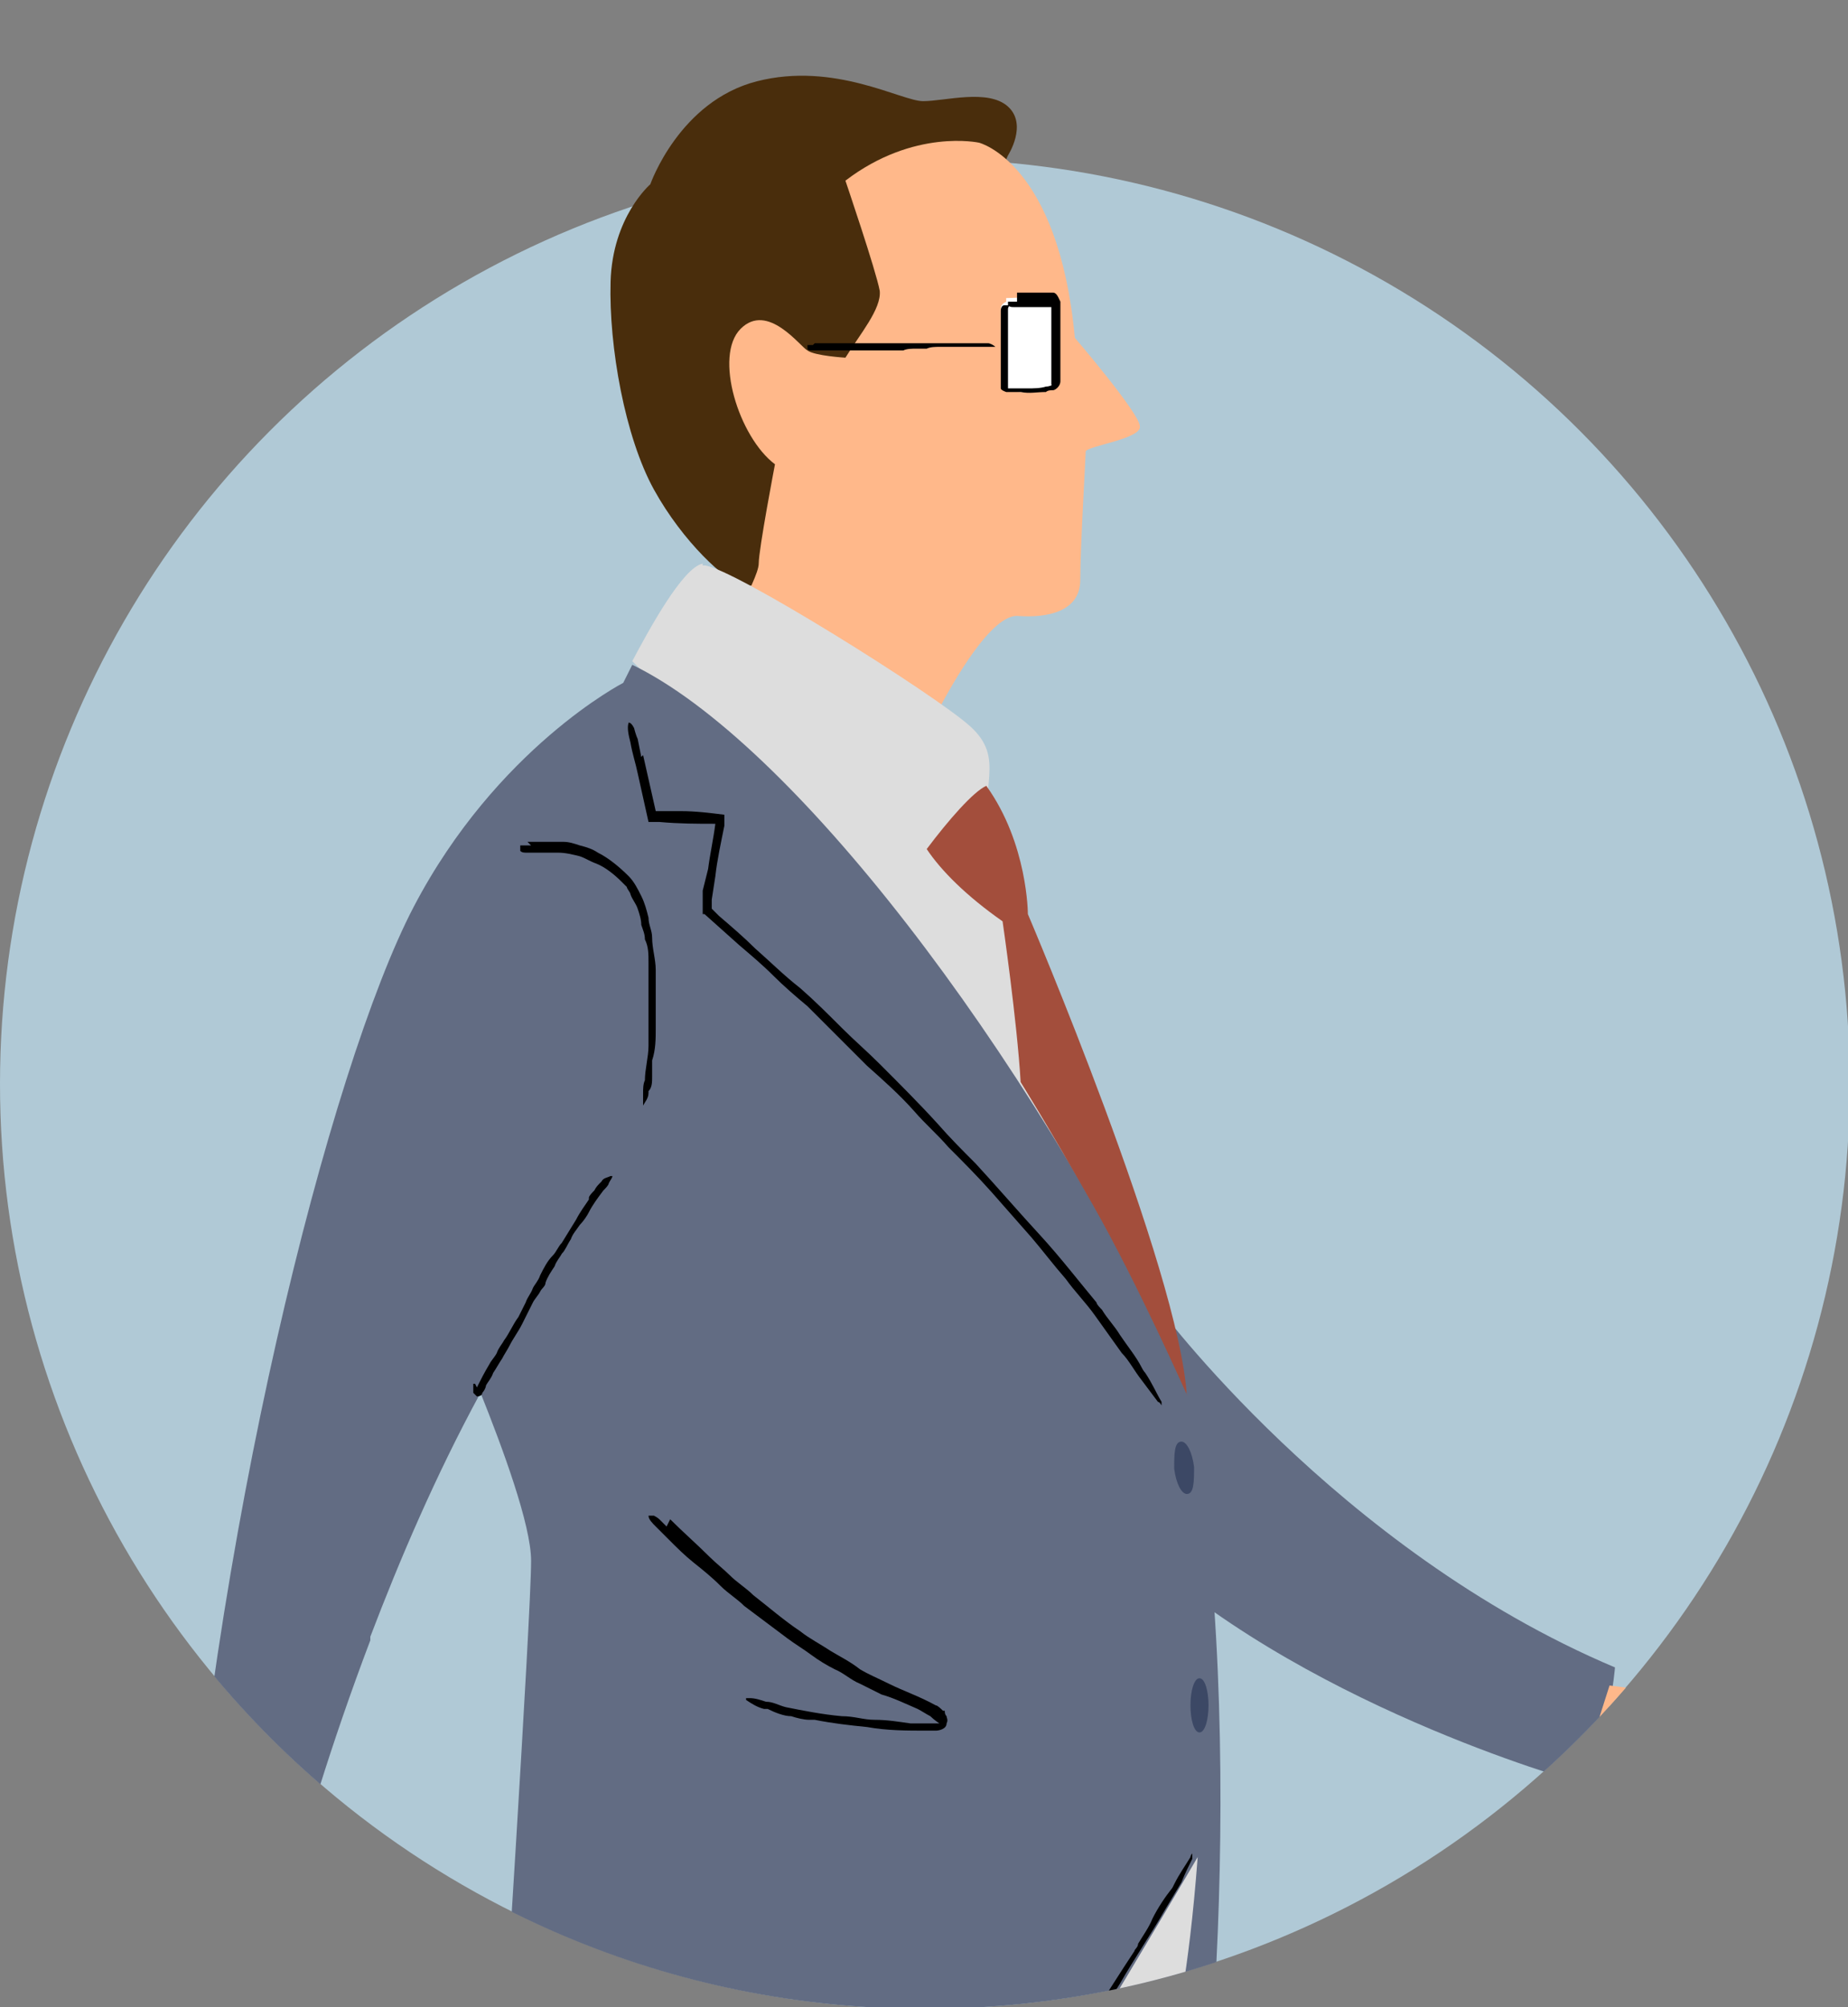 <?xml version="1.0" encoding="UTF-8"?>
<svg id="_レイヤー_2" xmlns="http://www.w3.org/2000/svg" xmlns:xlink="http://www.w3.org/1999/xlink" version="1.1" viewBox="0 0 102.3 111.1">
  <rect x="0" y="0" width="102.3" height="111.1" fill="#808080" stroke="none"/>
  <!-- Generator: Adobe Illustrator 29.6.1, SVG Export Plug-In . SVG Version: 2.1.1 Build 9)  -->
  <defs>
    <style>
      .st0 {
        fill: none;
      }

      .st1 {
        fill: #626c83;
      }

      .st2 {
        fill: #556079;
      }

      .st3 {
        fill: #3c4865;
      }

      .st4 {
        fill: #ddd;
      }

      .st5 {
        fill: #fff;
      }

      .st6 {
        fill: #a34e3c;
      }

      .st7 {
        fill: #492d0c;
      }

      .st8 {
        fill: #ffb88a;
      }

      .st9 {
        fill: #b0c9d6;
      }

      .st10 {
        clip-path: url(#clippath);
      }
    </style>
    <clipPath id="clippath">
      <path class="st0" d="M102.4,60c0,28.3-22.9,51.2-51.2,51.2S0,88.3,0,60,23-15.8,51.2-15.8s51.2,47.6,51.2,75.8Z"/>
    </clipPath>
  </defs>
  <circle class="st9" cx="51.2" cy="60" r="51.2"/>
  <g class="st10">
    <g>
      <path class="st1" d="M64,72.2s10,13.6,25.4,20.1c0,0-.3,4.3-2.2,6.3,0,0-15.5-4.3-24.8-13.3l1.6-13.1Z"/>
      <path class="st8" d="M97.8,108.3c.3,1,3.4.4,3.9-.5.7-1.2,2.9-4.9,2.8-6,0-1.1-1-2.9-2-5.7-1-2.8-2.8-2-5.2-2s-8.2-.8-8.2-.8l-1.5,4.7s5.6,2.2,8.6,5.9,1.8-1.3,1.8-1.3c0,0-1.5-3.9-1.7-4.1-.2-.2,2.2,1.2,3.1,3,.9,1.9.7,3.7.4,4.8-.3,1.1-2.1,1.4-1.9,2.1Z"/>
      <path class="st7" d="M55.8,8.6s1.1-1.7,0-2.7c-1.1-1-3.5-.3-4.7-.3s-4.9-2.2-9.2-1.1-5.9,5.7-5.9,5.7c0,0-2.1,1.8-2.2,5.4s.8,8.6,2.4,11.5c1.6,2.9,4,5.1,4.9,5.3s4.2-.8,4.2-.8l10.5-23Z"/>
      <path class="st8" d="M52,39.2c.7-1.3,2.9-5.3,4.4-5.1,1.5.1,3.4-.2,3.4-2s.3-6.8.3-7.1,3.1-.7,3-1.4c0-.7-3.6-4.9-3.6-4.9-.9-9.7-5.3-10.8-5.3-10.8,0,0-3.6-.8-7.4,2.1,0,0,1.7,5,1.9,6.1.1,1-1.1,2.4-1.9,3.7,0,0-1.7-.1-2.1-.4-.4-.2-2.2-2.7-3.7-1.2-1.5,1.5-.1,6,1.9,7.5,0,0-.9,4.7-.9,5.5,0,.9-2.4,4.9-2.4,4.9l12.4,3.2Z"/>
      <path d="M45.1,19c.3,0,.7,0,1,0,.2,0,.3,0,.5,0,.2,0,.4,0,.6,0,.4,0,.8,0,1.1,0,.2,0,.5,0,.7,0,.2,0,.4,0,.6,0,.2,0,.4,0,.6,0,.3,0,.6,0,.9,0,.2,0,.4,0,.6,0,.4,0,.7,0,1.1,0,.3,0,.7,0,1,0,0,0,0,0,0,0,.1,0,.2,0,.4,0,.2,0,.3,0,.5,0,0,0,0,0,0,0,.1,0,.3.1.4.2,0,0,0,0,0,0,0,0,0,0,0,0-.1,0-.2,0-.3,0-.1,0-.2,0-.4,0-.4,0-.7,0-1.1,0-.2,0-.4,0-.6,0-.2,0-.5,0-.7,0-.2,0-.5,0-.7.1-.2,0-.4,0-.6,0-.2,0-.5,0-.7.1-.1,0-.3,0-.4,0-.2,0-.4,0-.5,0-.2,0-.3,0-.5,0-.2,0-.3,0-.5,0-.3,0-.7,0-1,0-.1,0-.4,0-.6,0-.3,0-.5,0-.7,0-.2,0-.4,0-.6,0-.1,0-.2,0-.3,0,0,0-.2,0-.2-.1,0,0,0,0,0,0,0,0,0-.2,0-.2,0,0,0,0,.1,0,0,0,0,0,0,0h.2s0,0,0,0Z"/>
      <g>
        <path class="st5" d="M55.7,16.5c.5,0,1.4-.1,2.3,0,.2,0,.4.2.4.4,0,1,0,4,0,4.4,0,.5-2.7.5-2.9.2-.1-.3-.1-3.4-.1-4.4,0-.2.1-.3.3-.4Z"/>
        <path d="M56.3,16.2c.5,0,1,0,1.5,0,.1,0,.2,0,.5,0,.2,0,.3.3.4.5,0,.4,0,.6,0,.9,0,.5,0,1.1,0,1.6,0,.3,0,.7,0,1,0,.3,0,.6,0,.9h0c0,.3-.3.5-.4.5-.1,0-.3,0-.4.1-.5,0-.9.1-1.4,0-.2,0-.3,0-.5,0,0,0-.2,0-.3,0,0,0-.3-.1-.3-.2,0,0,0,0,0,0,0,0,0-.1,0-.2h0c0-.1,0-.3,0-.3v-.4s0-.8,0-.8c0-.5,0-.9,0-1.4,0,0,0-.1,0-.1,0-.2,0-.3,0-.5,0-.2,0-.4,0-.6,0,0,0,0,0,0,0,0,0-.3.2-.3.1,0,.2,0,.3,0,0,0,0,0,0,0,0,0,0,0,0,0,0,0-.1.1-.1.2,0,.2,0,.4,0,.6,0,.5,0,1,0,1.5,0,.3,0,.6,0,.9,0,.3,0,.7,0,1,0,.1,0,.4,0,.4,0,0,0,0,.1,0,0,0,.2,0,.2,0,.3,0,.5,0,.8,0,.3,0,.7,0,1-.1.2,0,.4-.1.3-.1h0c0-.2,0-.5,0-.7,0-.2,0-.5,0-.7,0-.2,0-.5,0-.7,0-.5,0-1,0-1.5,0-.1,0-.3,0-.4,0,0,0-.1,0-.2,0,0,0,0,0-.1,0,0,0,0-.2,0-.2,0-.3,0-.5,0-.3,0-.6,0-.9,0-.2,0-.3,0-.5,0-.1,0-.2,0-.3-.1,0,0,0,0,0,0,0,0,0-.2,0-.2,0,0,.1,0,.2,0,0,0,0,0,0,0h.3s0,0,0,0Z"/>
      </g>
      <path class="st4" d="M38.9,31.3s0,0,.1,0c1.5.1,12.7,7.1,14.7,8.9,2,1.8.5,3.3,1,6.6,0,0,7.1,13,10.5,29.4-10-19.3-28-37.5-30.2-39.6.9-1.7,2.8-5.2,3.9-5.4Z"/>
      <path class="st7" d="M81.6,207.2s2.4,6.8,3,8.2c.6,1.4,4.3,1.1,6.1.2,1.8-.9,17.3-8.3,19.1-12.4.9-2-4.7.7-11.3,1.7-6.6.9-14.2-.7-14.2-.7l-2.6,3.1Z"/>
      <path class="st7" d="M18.5,205.1s-1-.8-1.8.9c-.8,1.7-3.3,5.2-3.4,6.4,0,1.2,8.8,5,10.2,5.4s14.9.9,15.7.9c.8,0,.1-2.9-2.6-3.9-2.7-1-7.2-1.9-9.4-2.8-2.2-.9-6-6.1-6-6.1l-2.7-.9Z"/>
      <path class="st2" d="M58.4,113.6s6.3,7.4,2.6,20.4c-1.8,6.4-4.4,14.1-8.2,22.9-10.1,23.8-24.4,40.3-30.9,49.9,0,0-4.6-.3-4.9-1.5,0,0,11.5-11.7,19.8-74.3l21.5-17.4Z"/>
      <path class="st1" d="M55.6,164.3c9.9,15.7,25.9,43.3,25.9,43.3,3.2-1.3,3.7-3.2,3.7-3.2-9-21.7-19-55.5-23.8-72.2,3.2-11.9,3.6-18.7,3.6-18.7l-36-2.6c-1.3,17.7,14.7,35,24,49.3.8,1.2,1.7,2.6,2.6,4.1Z"/>
      <path class="st8" d="M14.3,109.9s-.5,2.6,0,3.6c.6,1,3.1,5.7,3,7,0,1.3-2.4,2.3-2.4,2.3,0,0,0,1.7-.8,2.7-.9,1-3.1,1.1-3.8,0-.6-1.2-1-1.1-2.3-1.2-1.3,0-1.8-1.3-2.7-1.3s-1.3-.5-1.5-2.3c-.1-1.8,2.7-5.7,4.2-7.2,1.5-1.5,2.2-3.6,2.2-3.6,0,0,.5-1.4,2-1.2s1.8,1.3,1.8,1.3Z"/>
      <path class="st1" d="M20.5,90.6c1.6-4.2,3.6-8.9,6.1-13.5,1.2,3,2.8,7.3,2.8,9.3,0,3.1-1.7,29.4-1.7,29.4,14.7,10.5,36.3,7.9,37.7,7.3,1.4-.6,3.8-27.5.5-44.9-.1-.7-.3-1.4-.4-2.1-8.8-18.3-21.8-35.1-30.5-39.3-.3.6-.5,1-.5,1,0,0-7,3.6-11.6,12.4-4.6,8.8-11.3,35-12.9,60.2,0,0,2.1,1.4,4.5.7,0,0,1.6-8.7,6-20.3Z"/>
      <path d="M26.4,76.8c.2-.4.4-.8.7-1.3.1-.2.3-.4.4-.6.1-.3.3-.5.4-.7.3-.4.5-.9.8-1.3.1-.2.3-.6.4-.8.1-.3.3-.5.4-.8.1-.2.3-.4.4-.7.2-.4.4-.8.7-1.1.2-.2.3-.5.5-.7l.8-1.3c.2-.4.5-.8.7-1.1,0,0,0,0,0-.1,0-.1.2-.3.3-.4.1-.2.2-.3.4-.5,0,0,0,0,0,0,.1-.2.3-.2.5-.3,0,0,0,0,.1,0,0,0,0,0,0,0,0,.1-.1.2-.2.4,0,.1-.2.3-.3.4-.3.4-.6.8-.8,1.2-.1.2-.3.5-.5.7-.2.3-.4.5-.5.8-.2.3-.3.6-.5.8-.1.2-.3.4-.4.7-.2.3-.4.6-.5.9,0,.2-.2.3-.3.5-.1.2-.3.4-.4.6-.1.2-.2.4-.3.6-.1.2-.2.4-.3.6-.2.4-.5.8-.7,1.2-.1.2-.3.5-.4.7-.2.3-.3.5-.5.8-.1.3-.3.5-.4.7,0,.1-.1.3-.2.4,0,.1-.1.2-.3.2,0,0,0,0,0,0,0,0-.1-.1-.2-.2,0,0,0-.1,0-.2,0,0,0,0,0,0v-.3c.1,0,.1,0,.1,0Z"/>
      <path d="M29.2,46.6c.7,0,1.3,0,2,0,.3,0,.6.1.9.2.4.1.7.2,1,.4.6.3,1.2.8,1.7,1.3.3.3.5.7.7,1.1.2.4.3.8.4,1.2,0,.4.2.7.2,1.1,0,.6.2,1.2.2,1.8,0,.4,0,.8,0,1.2,0,.7,0,1.4,0,2,0,.6,0,1.2-.2,1.8,0,0,0,.1,0,.2,0,.2,0,.4,0,.7,0,.3,0,.6-.2.8,0,0,0,0,0,.1,0,.3-.2.5-.3.7,0,0,0,0,0,0,0,0,0,0,0-.1,0-.2,0-.4,0-.6,0-.2,0-.5.1-.7,0-.6.2-1.3.2-1.9,0-.4,0-.8,0-1.1,0-.4,0-.8,0-1.2,0-.4,0-.9,0-1.3,0-.3,0-.7,0-1,0-.5,0-.9-.2-1.3,0-.3-.1-.5-.2-.8,0-.3-.1-.6-.2-.9-.1-.3-.3-.5-.4-.8,0-.1-.2-.3-.2-.4l-.3-.3c-.4-.4-.9-.8-1.4-1-.3-.1-.6-.3-.9-.4-.4-.1-.8-.2-1.2-.2-.4,0-.7,0-1.1,0-.2,0-.4,0-.6,0-.2,0-.3,0-.4-.1,0,0,0,0,0,0,0,0,0-.2,0-.3,0,0,.1,0,.2,0,0,0,0,0,0,0h.4s0,0,0,0Z"/>
      <path d="M37.1,84.1c.7.7,1.5,1.4,2.2,2.1.3.3.8.7,1.1,1,.4.4.9.7,1.3,1.1.9.7,1.7,1.4,2.6,2,.5.4,1.1.7,1.7,1.1.5.3,1.1.6,1.6,1,.5.3,1,.5,1.6.8.8.4,1.7.7,2.6,1.2.1,0,.3.2.4.3h.1c0,.1,0,.2.1.3,0,.1.1.2,0,.4,0,.3-.4.4-.6.4-.2,0-.3,0-.5,0-1.1,0-2.2,0-3.3-.2-1-.1-1.9-.2-2.9-.4,0,0-.2,0-.3,0-.3,0-.7-.1-1-.2-.4,0-.9-.2-1.3-.4,0,0-.1,0-.2,0-.4-.1-.7-.3-1-.5,0,0,0,0,0-.1,0,0,.1,0,.2,0,.3,0,.6.1.9.2.4,0,.7.2,1.1.3,1,.2,2,.4,3.1.5.7,0,1.2.2,1.8.2.7,0,1.3.1,2,.2.3,0,.7,0,1,0,.2,0,.3,0,.5,0,0,0,0,0,.1,0,0,0,0,0,0,0,0,0-.3-.2-.5-.4-.2-.1-.5-.3-.7-.4-.7-.3-1.3-.6-2-.8-.4-.2-.8-.4-1.2-.6-.5-.2-.9-.6-1.4-.8-.4-.2-.9-.5-1.3-.8-.4-.3-.9-.6-1.3-.9-.8-.6-1.6-1.2-2.4-1.8-.4-.4-.9-.7-1.3-1.1-.5-.5-1-.9-1.5-1.3-.5-.4-.9-.8-1.4-1.3-.2-.2-.5-.5-.7-.7-.2-.2-.4-.4-.4-.6,0,0,0,0,0,0,0,0,.2,0,.3,0,0,0,.2.1.3.2,0,0,0,0,0,0l.4.4h0Z"/>
      <path class="st6" d="M65.7,77.3c-.4-7-8.8-26.7-8.8-26.7,0,0,0-3.9-2.3-7.1-.7.3-2.1,1.9-3.3,3.5.8,1.2,2.2,2.6,4.2,4,0,0,.8,5.5,1,8.9,0,0,1.5,2.4,4,6.8,2.5,4.4,5.2,10.5,5.2,10.5Z"/>
      <path d="M35.6,41.8l.7,3.1h1.4c.8,0,1.6.1,2.4.2v.6c-.2,1-.4,1.9-.5,2.8l-.2,1.3v.3c0,0,0,.2,0,.2,0,0,0,0,0,0l.4.4c.7.6,1.4,1.2,2,1.8.8.7,1.6,1.5,2.5,2.2.8.7,1.5,1.4,2.3,2.2.7.7,1.4,1.3,2.1,2,1.1,1.1,2.2,2.2,3.2,3.3.7.8,1.4,1.5,2.1,2.2,1.2,1.3,2.4,2.7,3.6,4,1.1,1.2,2.1,2.5,3.1,3.7,0,.1.2.3.3.4.3.5.7.9,1,1.4.4.6.9,1.2,1.2,1.8,0,0,.1.2.2.3.4.6.6,1.1.9,1.6,0,0,0,.1,0,.2,0,0-.1-.2-.2-.2-.3-.4-.6-.8-.9-1.2-.4-.5-.7-1.1-1.1-1.5-.5-.7-1-1.4-1.5-2.1-.5-.7-1.1-1.3-1.6-2-.7-.8-1.3-1.6-1.9-2.3-.7-.8-1.5-1.7-2.2-2.5-.8-.9-1.6-1.7-2.4-2.5-.6-.7-1.3-1.3-1.9-2-.8-.9-1.7-1.7-2.6-2.5-.5-.5-1-1-1.5-1.5-.6-.6-1.2-1.2-1.8-1.8-.6-.5-1.3-1.1-1.9-1.7-.6-.6-1.2-1.1-1.9-1.7l-1.9-1.7h-.1c0-.1,0-.2,0-.2v-.2s0-.3,0-.3v-.6c0,0,.3-1.2.3-1.2.1-.8.3-1.7.4-2.5h0c-1,0-2,0-3.1-.1h-.6s-.6-2.7-.6-2.7c-.1-.5-.3-1.1-.4-1.7-.1-.4-.2-.8-.1-1.1,0,0,0,0,0,0,.1,0,.2.1.3.3,0,0,.1.4.2.6,0,0,0,0,0,0l.2,1h0Z"/>
      <path class="st4" d="M60.5,112.5s2.8.1,4.5.1c0,0,.8-3.1,1.3-9.8,0,0-3.7,6.3-5.8,9.7Z"/>
      <path d="M60.6,112.2h4.3c.3,0,.5.3.4.6l-.4,2.3c0,.2-.2.4-.4.4-.9,0-4-.1-5.9-.2,0,0,1.1-1.7,2-3Z"/>
      <path d="M31.5,117.8c1.4.7,2.8,1.4,4.2,2,.7.3,1.4.6,2.1.9.8.3,1.7.6,2.5.8,1.6.5,3.3.9,4.9,1.1,1,.1,2,.2,3,.2.5,0,1,0,1.4,0,.5,0,1,0,1.4-.1.8,0,1.5-.8,2.1-1.4,1-1,1.9-2.1,2.8-3.2.6-.7,1.2-1.5,1.7-2.3,1-1.3,1.9-2.7,2.8-4.1.8-1.2,1.6-2.5,2.4-3.7,0-.1.2-.2.2-.4.3-.5.6-.9.8-1.4.3-.6.7-1.2,1.1-1.7,0,0,.1-.2.1-.2.3-.6.6-1,.9-1.5,0,0,0-.1.1-.2,0,0,0,.2,0,.3-.2.4-.4.8-.6,1.3-.3.5-.6,1-.9,1.5-.8,1.4-1.7,2.7-2.5,4.1-.5.8-1,1.6-1.5,2.4-.6.8-1.2,1.7-1.8,2.5-.6.9-1.2,1.8-1.9,2.6-.5.7-1.1,1.4-1.6,2-.7.9-1.5,1.7-2.3,2.5-.5.4-1,.9-1.7,1.1-.9.1-1.6.1-2.4.2-.8,0-1.6,0-2.3,0-.8,0-1.6-.1-2.4-.3-1.5-.3-3.1-.6-4.6-1-.8-.3-1.7-.5-2.5-.9-1-.4-1.9-.8-2.9-1.2-.9-.4-1.7-.8-2.5-1.2-.5-.2-.9-.5-1.4-.7-.4-.2-.7-.4-.8-.6,0,0,0,0,0,0,.1,0,.2,0,.4,0,.1,0,.3.1.5.2,0,0,0,0,0,0,.3.2.6.3.8.5h0Z"/>
      <g>
        <path class="st3" d="M66.1,81.2c0,.8,0,1.5-.4,1.5-.3,0-.6-.6-.7-1.4,0-.8,0-1.5.4-1.5.3,0,.6.6.7,1.4Z"/>
        <path class="st3" d="M66.9,94.4c0,.8-.2,1.5-.5,1.5s-.5-.7-.5-1.5.2-1.5.5-1.5.5.7.5,1.5Z"/>
      </g>
    </g>
  </g>
</svg>